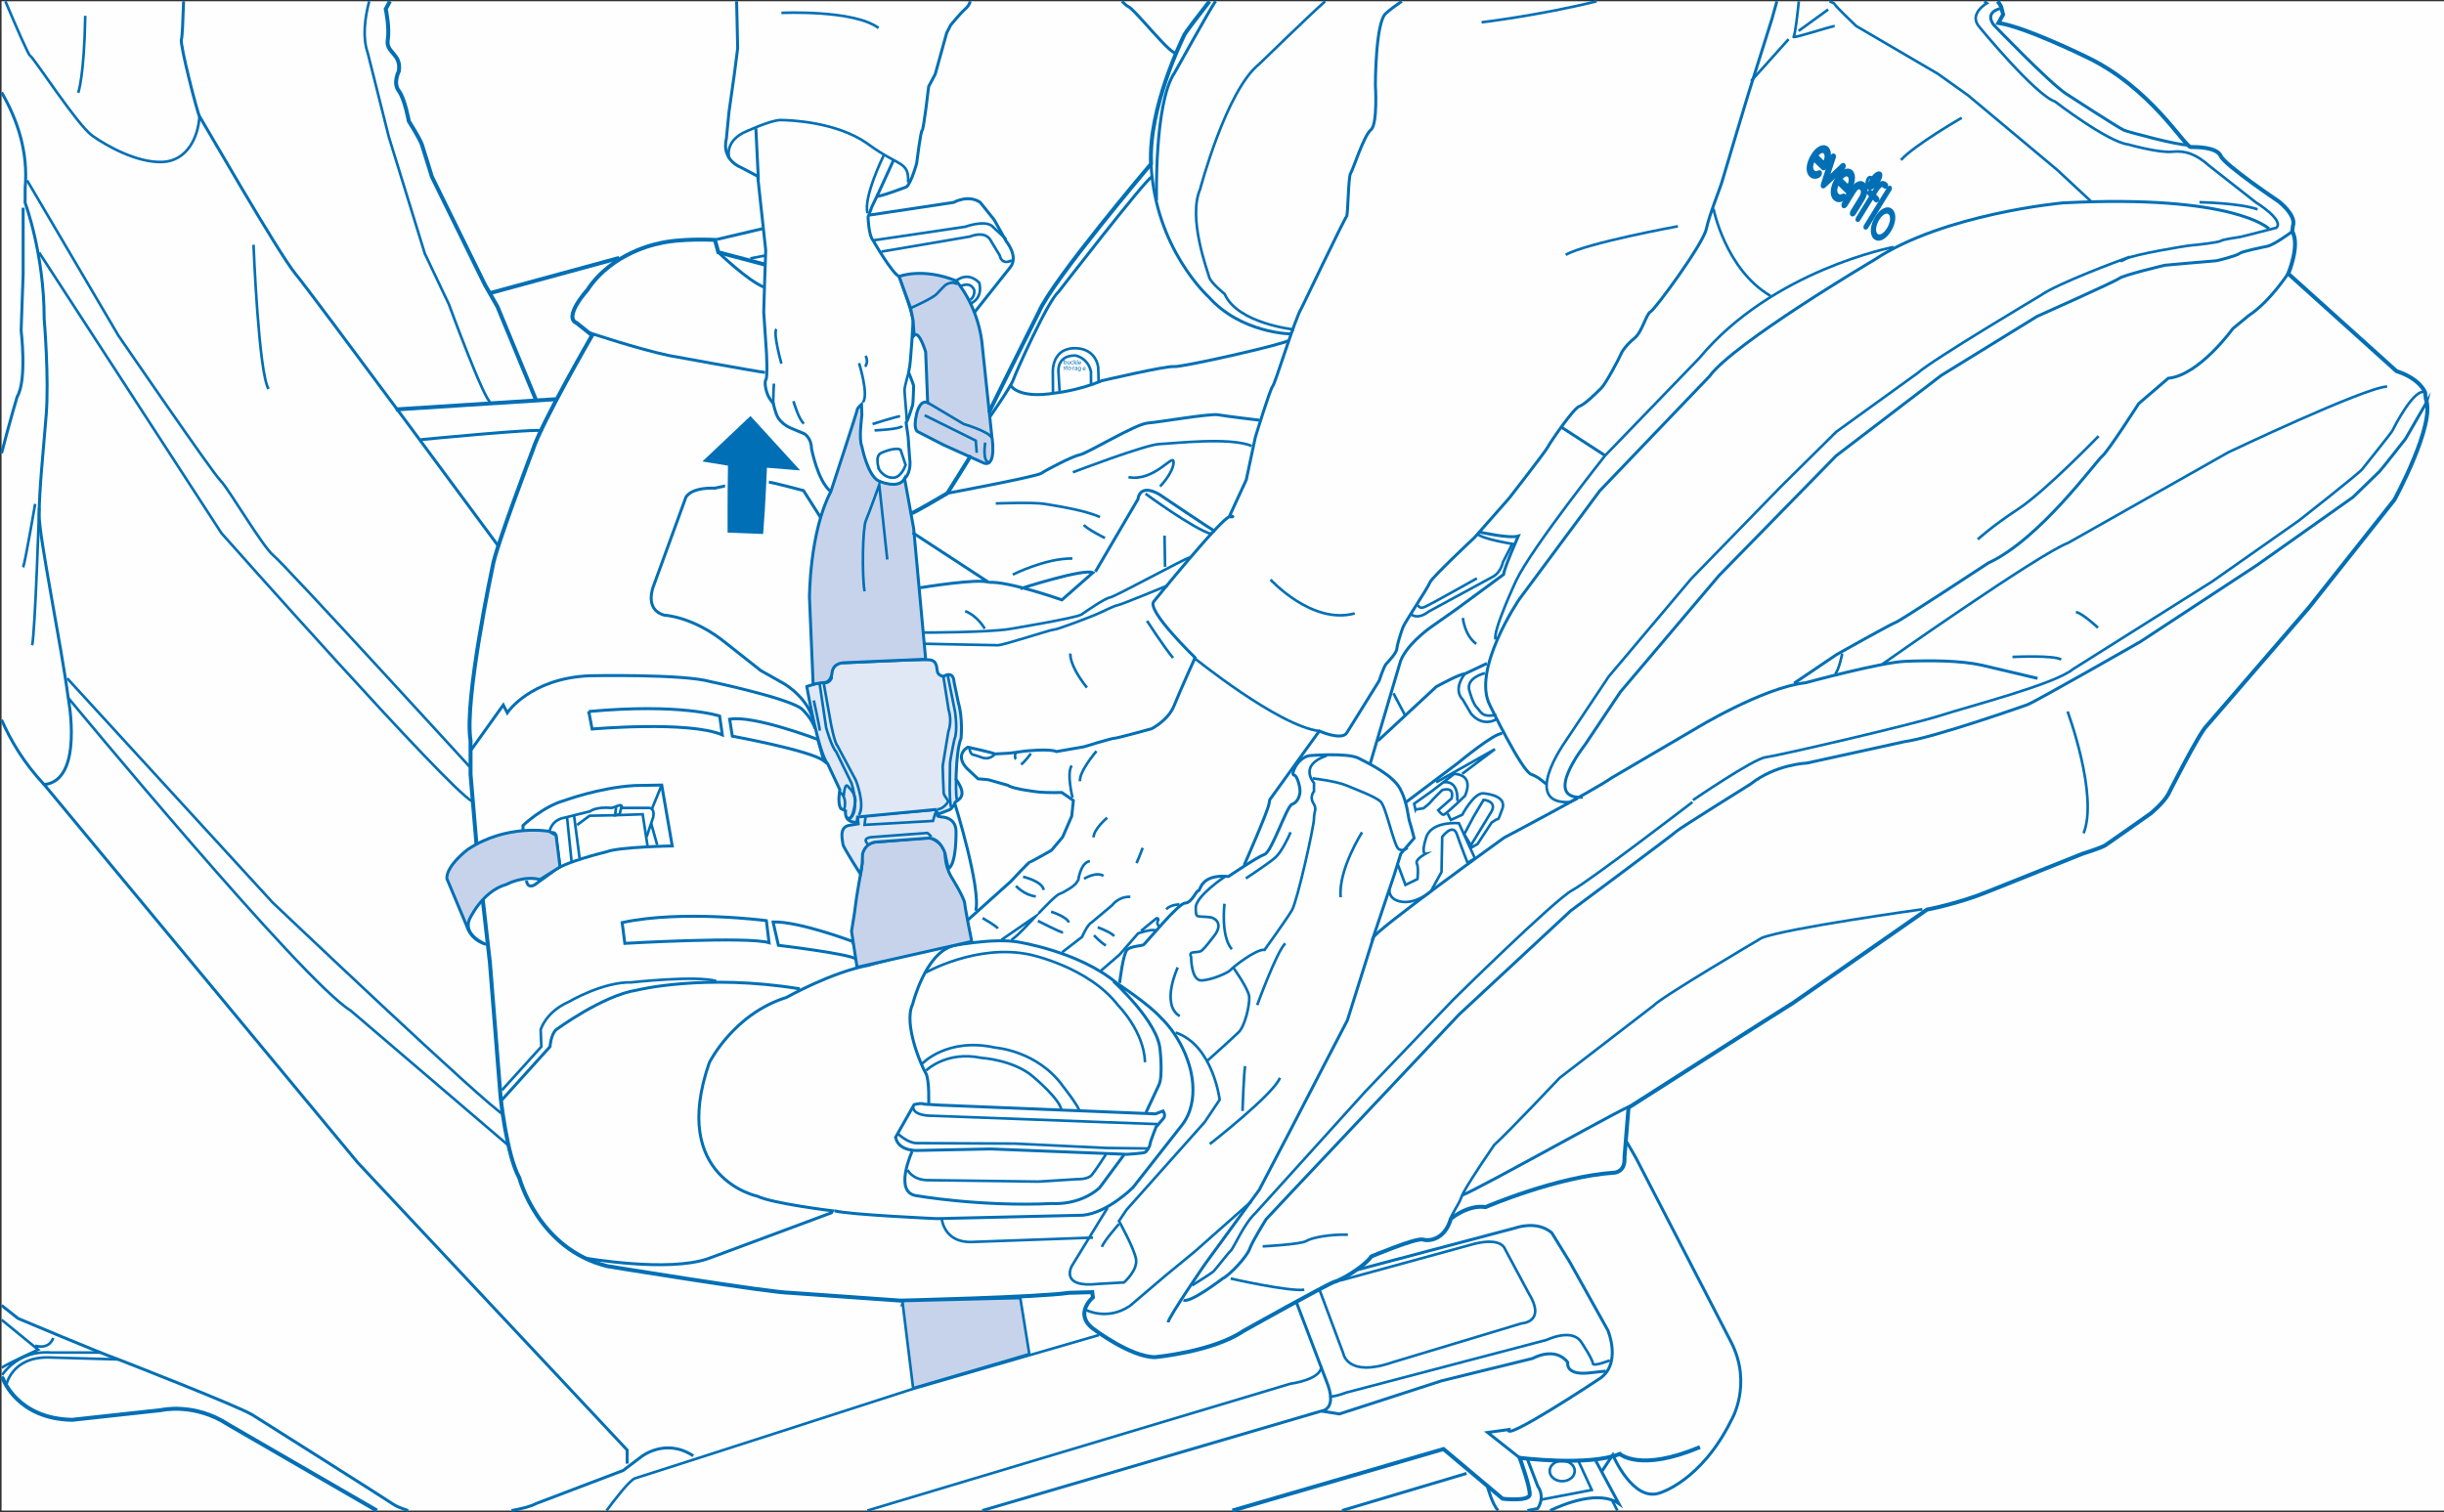 <?xml version="1.0" encoding="UTF-8"?>
<!DOCTYPE svg PUBLIC "-//W3C//DTD SVG 1.1//EN" "http://www.w3.org/Graphics/SVG/1.1/DTD/svg11.dtd">
<!-- Creator: CorelDRAW 2017 -->
<svg xmlns="http://www.w3.org/2000/svg" xml:space="preserve" width="70.911mm" height="43.893mm" version="1.1" style="shape-rendering:geometricPrecision; text-rendering:geometricPrecision; image-rendering:optimizeQuality; fill-rule:evenodd; clip-rule:evenodd"
viewBox="0 0 15137.47 9369.85"
 xmlns:xlink="http://www.w3.org/1999/xlink">
 <rect x="0" y="0" width="15137.47" height="9369.85" fill="#333333" stroke="none"/>
 <defs>
  <style type="text/css">
   <![CDATA[
    .str1 {stroke:#006FB5;stroke-width:18.38;stroke-miterlimit:10}
    .str0 {stroke:#006FB5;stroke-width:24.49;stroke-miterlimit:10}
    .str3 {stroke:#FEFEFE;stroke-width:16.27;stroke-miterlimit:4}
    .str2 {stroke:#006FB5;stroke-width:16.27;stroke-miterlimit:10}
    .fil1 {fill:none;fill-rule:nonzero}
    .fil0 {fill:#FEFEFE;fill-rule:nonzero}
    .fil3 {fill:#E0E7F5;fill-rule:nonzero}
    .fil2 {fill:#C7D3EB;fill-rule:nonzero}
    .fil5 {fill:#006FB5;fill-rule:nonzero}
    .fil4 {fill:#006FB5;fill-rule:nonzero}
   ]]>
  </style>
 </defs>
 <g id="Layer_x0020_1">
  <polygon class="fil0" points="9.69,9358.09 15137.47,9358.09 15137.47,7.9 9.69,7.9 "/>
  <path class="fil1 str0" d="M2415.07 7.9l-25.83 47.8c0,0 24.78,114.7 12.34,193.17 -12.34,78.47 86.93,84.49 68.31,193.08 0,0 -37.27,72.45 0,120.8 37.21,48.27 61.99,187.06 61.99,187.06 0,0 68.29,108.66 80.65,144.88 12.42,36.23 62.06,199.19 62.06,199.19l328.85 670.02 77.51 135.77 241.95 585.53"/>
  <path class="fil1 str1" d="M9.69 571.97c99.39,170.88 166.06,372.21 146.03,594.37l0 90.51c0,0 117.86,313.89 117.86,718.28 0,0 31.04,368.26 12.42,597.57 -18.59,229.4 -43.44,470.83 -43.44,615.71 0,144.9 136.54,802.78 179.91,1134.81 0,0 99.33,513.08 -148.9,537.18l1941.9 2341.98 1668.95 1780.73 0 84.49"/>
  <path class="fil1 str0" d="M9.69 8530.06l9.5 12.34c0,0 86.93,247.54 428.14,253.56l552.16 -60.39c0,0 204.76,-48.29 415.69,90.58l919.05 531.95"/>
  <path class="fil1 str1" d="M9.69 8087.19l102.62 80.99c0,0 514.95,217.33 620.39,253.56 0,0 744.5,289.7 831.4,344.01 86.82,54.37 831.32,525.2 874.76,555.32 15.73,10.93 50.12,24.21 89.08,37.02m640.26 0c65.83,-11.76 121.38,-26.02 151.61,-43.06l539.8 -205.21 111.69 -84.49c0,0 148.9,-120.72 322.62,-6.02"/>
  <path class="fil1 str2" d="M9.69 8176.1l226.68 185.25c0,0 -160.36,72.02 -226.68,111.79m319.76 -184.25c0,0 -18.59,72.45 -111.67,48.27m-204.76 181.13c0,0 99.24,-156.94 304,-138.88l304.02 0"/>
  <path class="fil1 str2" d="M37.85 8584.68c0,0 31.02,-181.11 266.82,-175.02l428.03 12.06"/>
  <path class="fil1 str1" d="M143.32 1287.03l0 410.44 -12.42 350.09c0,0 37.27,307.87 -24.78,410.5 0,0 -48.2,162.02 -96.42,350.2m0 1650.7c55.65,127.53 138.33,268.14 263.91,401.41"/>
  <path class="fil1 str2" d="M242.59 3146.15c0,0 -24.87,766.57 -43.46,851.13"/>
  <path class="fil1 str2" d="M217.76 3122c0,0 -62.06,362.15 -74.48,392.36"/>
  <path class="fil1 str2" d="M422.5 4323.18c0,0 1451.77,1756.48 1749.54,1937.61l974.11 832.96"/>
  <path class="fil1 str2" d="M416.29 4202.46l1271.88 1388.3c0,0 1340.1,1273.61 1433.18,1315.85m-2878.77 -5341.94l1129.15 1738.39c0,0 1402.16,1581.45 1551.03,1659.92"/>
  <path class="fil1 str2" d="M168.13 1118.03l564.59 959.72c0,0 583.18,851.13 632.81,899.39 49.61,48.29 260.56,410.44 328.85,464.81 68.25,54.29 1216.01,1309.81 1216.01,1309.81"/>
  <path class="fil1 str1" d="M1137.13 7.9c-4.03,119.1 -8.22,224.49 -13.53,234.86 -12.42,24.16 99.26,458.77 111.69,476.91 12.34,18.08 490.11,851.06 595.52,977.8 105.52,126.74 1259.45,1690.13 1259.45,1690.13"/>
  <path class="fil1 str2" d="M33.47 7.9c68.08,160.98 143.35,334.29 153.27,337.5 18.61,6.04 291.6,428.58 384.67,495.02 93.01,66.33 279.18,168.98 434.31,162.96 155.06,-6.04 223.29,-156.94 229.54,-283.7m1051.34 -711.77c-27.11,103.96 -42.52,224.49 -9.09,319.44l130.28 519.1 223.38 724.3 148.96 313.89c0,0 223.27,609.61 260.56,609.61"/>
  <path class="fil1 str2" d="M484.56 574.75c0,0 37.21,-102.57 43.46,-476.85m1042.25 1418.49c0,0 31.02,790.74 93.07,893.37"/>
  <line class="fil1 str0" x1="2451.26" y1="2536.5" x2="3440.8" y2= "2473.1" />
  <path class="fil1 str1" d="M2606.36 2723.62c0,0 744.48,-72.45 750.73,-54.31"/>
  <path class="fil1 str2" d="M3756.93 9358.09c44.08,-59.75 143.71,-190.65 177.09,-199.98 43.46,-12.06 1706.18,-549.3 1706.18,-549.3l1166.36 -337.99m-1434.41 1087.27l2619.45 -785.51c0,0 192.34,-24.1 192.34,-108.59"/>
  <path class="fil1 str1" d="M6083.56 9358.09l2100.38 -616.44c0,0 105.43,-6.08 31.02,-187.13l-186.15 -488.97"/>
  <path class="fil1 str0" d="M7633.33 9358.09l1307.46 -381.02 366.06 307.78c0,0 161.32,18.14 167.49,-24.1 6.25,-42.25 -62.06,-229.4 -62.06,-229.4 0,0 428.14,54.31 620.47,-24.16 0,0 124.09,114.7 496.34,-42.25"/>
  <path class="fil1 str1" d="M8312.08 9358.09l771.44 -230.16m130.28 84.49c0,0 28.82,107.57 65.36,145.67m181.21 0c36.23,-6.66 63.61,-12.89 63.61,-12.89 0,0 49.63,-66.35 0,-138.8l-62.06 -162.96m139.63 314.66c83.7,-40.07 301.46,-129.53 424.96,-43.01l-142.7 -265.62"/>
  <line class="fil1 str2" x1="10017.62" y1="9358.09" x2="9983.11" y2= "9290.95" />
  <path class="fil1 str1" d="M9921.05 9115.86l68.25 -102.66c0,0 124.09,295.83 291.58,235.41 0,0 254.39,-72.37 440.56,-446.64 0,0 136.45,-223.35 0,-488.89l-589.43 -1140.85 -55.8 -96.62"/>
  <path class="fil1 str2" d="M9542.61 9290.91l316.45 -60.41 -80.67 -175m-24.85 57.32c0,35.09 -34.71,63.4 -77.55,63.4 -42.78,0 -77.58,-28.31 -77.58,-63.4 0,-34.95 34.8,-63.34 77.58,-63.34 42.84,0 77.55,28.39 77.55,63.34zm-1582.05 -1125.71l148.87 398.38c0,0 24.85,150.92 304.02,54.31l800.36 -241.43c0,0 155.06,-6.02 43.38,-187.06l-148.87 -277.66c0,0 -24.78,-78.47 -223.38,-18.14l-794.11 217.33"/>
  <path class="fil1 str1" d="M8183.89 8741.61l111.69 18.08 632.81 -205.21 564.56 -138.8c0,0 136.54,-78.47 217.21,24.1 0,0 -18.68,78.47 124.03,66.43l111.69 -12.06"/>
  <path class="fil1 str2" d="M8233.53 8651.07c0,0 24.85,6.02 105.52,-24.16l1240.75 -325.95c0,0 161.32,-78.47 217.18,18.17 0,0 68.25,102.55 68.25,126.74 0,24.1 105.5,-18.14 105.5,-18.14"/>
  <path class="fil1 str1" d="M8407.25 7866.38l980.28 -259.58c0,0 130.28,-48.27 223.38,30.21l111.6 181.11 235.78 422.48c0,0 93.09,217.33 -62.06,307.85 0,0 -583.18,386.34 -552.14,307.87l-130.28 18.08 198.51 156.94"/>
  <path class="fil1 str0" d="M4738.53 1639.15l-289.55 -76.44 -20.64 -76.51c0,0 -219.21,-12.04 -355.66,24.16 0,0 -281.29,52.34 -434.31,285.73 0,0 -153.1,168.98 -66.2,205.21l95.12 76.44c0,0 -314.33,543.26 -368.11,712.24 0,0 -231.66,607.66 -248.22,720.33 0,0 -177.8,832.96 -136.45,1078.47l0 209.2 37.21 438.66 82.76 728.38 66.2 832.98c0,0 37.19,358.16 115.74,498.99 0,0 115.81,442.59 545.97,547.25 0,0 1013.34,165.01 1133.31,165.01l682.42 48.27c0,0 852.05,-20.11 1042.33,-48.27l144.75 -4.08 4.14 32.23c0,0 -119.97,100.54 0,193.08 0,0 231.64,177.14 384.67,177.14 0,0 355.66,-32.23 545.97,-161.02 0,0 531.46,-297.77 566.61,-305.82 35.16,-8.07 177.88,-88.57 227.5,-156.94 0,0 277.06,-116.66 318.48,-104.6 41.35,12.04 136.47,0 173.74,-128.79 0,0 103.4,-88.55 215.07,-72.43 0,0 438.45,-189.11 798.27,-213.28 0,0 62.06,-3.99 62.06,-80.5l0 -16.05 24.76 -305.88c0,0 976.14,-623.72 1017.48,-647.88l831.4 -579.42c0,0 194.36,-36.23 380.53,-112.73l583.18 -233.37c0,0 115.81,-36.16 140.59,-52.28 24.85,-16.12 281.27,-197.23 281.27,-197.23 0,0 74.42,-60.33 107.55,-116.64 0,0 194.36,-386.34 239.86,-426.56l632.88 -732.44 529.43 -667.97c0,0 256.42,-470.74 194.36,-623.7l-4.14 -40.3c0,0 -28.93,-84.49 -177.88,-132.76l-670 -603.59c0,0 74.39,-177.05 24.76,-261.54l4.14 -36.23c0,0 28.99,-52.34 -86.82,-148.96 0,0 -335.04,-225.32 -359.83,-281.65 -24.85,-56.33 -148.87,-56.33 -186.17,-56.33 -37.19,0 -248.14,-370.2 -649.38,-559.31 0,0 -376.37,-185.16 -541.83,-209.26l28.99 -52.34 -12.42 -48.27c0,0 -5.7,-13.9 -21.71,-33.69"/>
  <path class="fil1 str1" d="M3650.73 2061.65c0,0 301.91,100.61 492.2,140.83 0,0 570.76,104.69 595.6,104.69m-289.55 -744.5c0,0 182.03,177.05 285.41,217.33m-1815.74 2865.09l198.51 -277.66 24.78 48.33c0,0 140.68,-213.26 508.78,-229.37 0,0 579.04,-12.13 748.62,36.23 0,0 479.8,100.61 566.61,168.98 0,0 66.28,61.22 81.63,122.75m-1938.72 2299.76l297.86 -330c0,0 4.06,-72.45 37.19,-104.6 0,0 289.49,-213.28 500.44,-245.51 0,0 417.8,-104.6 1009.27,-8.05"/>
  <path class="fil1 str2" d="M3108.9 6753.71l244 -269.59 -4.14 -104.6c0,0 28.99,-108.68 173.74,-173.06 0,0 210.93,-124.71 388.81,-120.72 0,0 397.1,-44.27 525.26,-8.05"/>
  <path class="fil1 str1" d="M4788.14 5711.5l33.13 144.88c0,0 438.45,52.26 479.8,84.49 41.35,32.17 -20.71,-108.66 -20.71,-108.66 0,0 -330.9,-124.71 -492.22,-120.72zm-934.72 3.99l16.5 128.77c0,0 761.06,-44.27 893.37,-3.99l-16.5 -136.83c0,0 -521.12,-68.46 -893.37,12.06zm-206.85 -1307.8l20.71 108.68c0,0 599.74,-52.34 806.53,36.23l-16.57 -116.73c0,0 -239.86,-80.44 -810.67,-28.18zm872.73 48.29l16.57 104.6c0,0 483.94,88.55 566.61,152.95l-37.21 -132.78c0,0 -401.15,-152.95 -545.97,-124.77zm-1280.07 685.13l0 -27.17c0,0 124.03,-117.71 254.31,-153.93 0,0 220.28,-81.48 437.4,-93.52l167.55 -3.03 65.13 377.22c0,0 -331.95,6.02 -406.36,36.23 0,0 -279.24,66.41 -338.12,126.74l-108.59 78.47c0,0 -43.46,27.2 -49.63,-27.11"/>
  <path class="fil1 str2" d="M3468.74 5370.44l-24.85 -196.16c-9.26,-33.22 -43.38,-9.05 -43.38,-9.05 0,0 6.17,-84.49 96.17,-99.63l158.22 -39.24c0,0 34.11,-30.12 133.35,-21.09l27.88 -9.03c0,0 31.02,-15.14 34.18,-3.1l3.1 12.13 158.22 0c0,0 46.54,-9.03 34.11,57.32l-40.37 120.72"/>
  <path class="fil1 str2" d="M3540.08 5337.25l-27.94 -274.63m43.46 -9.05l9.71 75.01 24.4 187.51"/>
  <polyline class="fil1 str2" points="3574.22,5110.9 3651.77,5053.59 3810,5050.51 3980.56,5044.47 4011.6,5246.69 "/>
  <path class="fil1 str2" d="M3816.16 4996.23l-6.17 54.29 27.86 -6.02 12.42 -51.3m183.01 108.68l37.27 132.76m-34.11 -220.34l61.97 -150.84"/>
  <path class="fil2" d="M3400.5 5150.14c0,0 -260.56,-48.27 -502.53,111.69 0,0 -133.38,99.54 -130.28,181.02l124.11 295.83c0,0 18.59,81.48 117.84,111.67 0,0 -142.7,-54.37 -102.4,-153.93 0,0 77.55,-175.09 229.61,-217.33 0,0 105.43,-57.3 207.86,-30.12l124.03 -78.47 -24.78 -196.18 -43.44 -24.16z"/>
  <path class="fil1 str1" d="M3400.5 5150.14c0,0 -260.56,-48.27 -502.53,111.69 0,0 -133.38,99.54 -130.28,181.02l124.11 295.83c0,0 18.59,81.48 117.84,111.67 0,0 -142.7,-54.37 -102.4,-153.93 0,0 77.55,-175.09 229.61,-217.33 0,0 105.43,-57.3 207.86,-30.12l124.03 -78.47 -24.78 -196.18 -43.44 -24.16zm223.35 2643.83c0,0 514.95,90.51 763.09,3.01l763.09 -283.68 6.25 -12.13c0,0 -372.25,-45.28 -465.32,-90.53 0,0 -545.99,-111.67 -297.86,-826.94 0,0 148.96,-301.76 477.77,-404.4 0,0 279.16,-156.94 508.76,-199.19 0,0 638.98,-190.16 921.32,-144.9 0,0 381.51,57.38 617.29,256.57 0,0 195.43,126.76 272.99,214.26 0,0 114.78,102.64 170.58,280.67 0,0 83.81,226.36 -43.38,386.32l-300.93 383.33c0,0 -155.13,156.94 -310.19,171.99l-905.8 21.15c0,0 -542.9,-24.16 -632.81,-48.33m583.18 -657.89c0,0 6.17,-156.94 -18.59,-196.18 -24.87,-39.24 -139.63,-304.84 -80.67,-425.55 0,0 77.49,-316.9 251.23,-362.15m992.7 220.34c0,0 276.08,250.46 288.44,422.48 0,0 18.66,162.96 -6.19,217.33l-80.65 171.99"/>
  <path class="fil1 str2" d="M5733.26 6025.37c0,0 319.52,-181.11 645.24,-111.69 0,0 362.9,75.46 545.97,313.89 0,0 161.32,159.95 167.49,353.12m-1380.38 9.03c0,0 155.06,-165.97 452.9,-99.54 0,0 260.56,18.06 418.79,238.42 0,0 93.01,117.69 102.34,153.91"/>
  <path class="fil1 str2" d="M5736.35 6632.01c0,0 124.11,-123.73 341.23,-78.47 0,0 201.67,12.04 322.62,117.71 0,0 176.82,147.89 173.72,211.23"/>
  <path class="fil1 str1" d="M5547.13 7045.48l114.76 -202.2c0,0 43.46,-12.06 62.06,-3.01l96.17 6.02 1337.01 54.29 46.54 -18.06c0,0 18.61,27.17 3.1,45.26l-46.54 54.29c0,0 -37.21,93.61 -37.21,105.67 0,12.04 -18.68,45.26 -31.02,51.28 -12.42,6.11 -111.69,12.13 -111.69,12.13l-843.74 -33.22 -443.63 9.05c0,0 -127.21,12.04 -145.8,-81.48z"/>
  <path class="fil1 str2" d="M5655.7 6855.34c0,0 -12.42,57.3 124.11,57.3l1054.67 39.24 335.04 12.13m-1606.9 60.33c0,0 55.87,54.37 111.67,57.38l611.12 3.01 567.68 27.11 254.37 3.1"/>
  <path class="fil1 str1" d="M5649.51 7133c0,0 -117.86,256.48 27.92,274.63 0,0 397.03,69.44 840.67,48.29 0,0 164.39,15.14 291.6,-96.55l151.97 -205.21"/>
  <path class="fil1 str2" d="M5621.59 7247.68c0,0 24.85,57.32 114.76,63.42l694.87 9.03 241.95 -15.14c0,0 65.15,3.07 90,-27.11 24.78,-30.21 86.84,-126.74 86.84,-126.74"/>
  <polygon class="fil2" points="5590.55,8071.61 5655.7,8599.76 6375.42,8388.51 6319.53,8041.42 5593.65,8059.57 "/>
  <path class="fil1 str2" d="M5590.55 8071.61l65.15 528.15 719.71 -211.25 -55.89 -347.08 -725.88 18.14 -3.1 12.04zm241.97 -525.12c0,0 9.35,150.92 183.01,147.83l753.83 -27.11m89.98 -184.12l-220.26 359.14c0,0 -80.67,138.86 164.39,111.67l158.22 -9.03c0,0 86.82,-75.46 74.48,-144.88 -12.42,-69.44 -105.52,-235.41 -105.52,-235.41l46.54 -69.44 483.94 -543.2 93.07 -138.86c0,0 -40.37,-337.99 -272.99,-416.46"/>
  <path class="fil1 str2" d="M6930.65 7582.68c0,0 -96.17,108.68 -105.5,141.89"/>
  <path class="fil2" d="M5308.28 5992.17l-34.13 -223.35c0,0 21.69,-126.76 24.78,-162.96 3.16,-36.23 31.04,-190.16 31.04,-190.16 0,0 12.42,-60.33 9.33,-84.49 -3.1,-24.1 -12.42,-102.57 83.74,-114.7l335.04 -27.11c0,0 80.65,27.11 96.17,90.51 0,0 -6.25,75.46 37.21,150.92 0,0 80.65,129.75 83.74,165.97 3.07,36.23 43.44,235.41 43.44,235.41l-710.36 159.95z"/>
  <path class="fil1 str1" d="M5308.28 5992.17l-34.13 -223.35c0,0 21.69,-126.76 24.78,-162.96 3.16,-36.23 31.04,-190.16 31.04,-190.16 0,0 12.42,-60.33 9.33,-84.49 -3.1,-24.1 -12.42,-102.57 83.74,-114.7l335.04 -27.11c0,0 80.65,27.11 96.17,90.51 0,0 -6.25,75.46 37.21,150.92 0,0 80.65,129.75 83.74,165.97 3.07,36.23 43.44,235.41 43.44,235.41l-710.36 159.95z"/>
  <path class="fil3" d="M5329.99 5415.72c0,0 -109.57,-168.98 -109.57,-187.13 0,-18.08 -26.88,-100.61 35.09,-114.7l60.03 -10.01 -4.14 -42.25 18.59 -6.11 463.21 -40.22 14.54 40.22c0,0 18.61,6.11 26.9,6.11 8.28,0 86.82,3.99 86.82,90.51 0,0 4.14,201.22 -47.58,229.4 0,0 -18.61,-78.47 -18.61,-86.54 0,-8.05 -31.02,-104.6 -105.43,-102.64l-326.76 24.16c0,0 -62.06,3.99 -80.65,74.42l-2.11 56.4 -10.31 68.37z"/>
  <path class="fil1 str1" d="M5329.99 5415.72c0,0 -109.57,-168.98 -109.57,-187.13 0,-18.08 -26.88,-100.61 35.09,-114.7l60.03 -10.01 -4.14 -42.25 18.59 -6.11 463.21 -40.22 14.54 40.22c0,0 18.61,6.11 26.9,6.11 8.28,0 86.82,3.99 86.82,90.51 0,0 4.14,201.22 -47.58,229.4 0,0 -18.61,-78.47 -18.61,-86.54 0,-8.05 -31.02,-104.6 -105.43,-102.64l-326.76 24.16c0,0 -62.06,3.99 -80.65,74.42l-2.11 56.4 -10.31 68.37z"/>
  <path class="fil1 str2" d="M5361.01 5061.59l-6.17 48.29 423.91 -24.1 14.52 -50.31m-417.8 193.17c0,0 -41.33,-34.26 20.73,-42.25l347.38 -26.21c0,0 10.4,6.11 24.85,24.19"/>
  <path class="fil3" d="M4997.04 4252.75c0,0 72.37,416.52 130.28,480.93l74.48 158.89c0,0 -16.57,84.58 6.19,116.73l28.9 14.09c0,0 -12.34,74.48 70.34,70.4l4.14 -32.21 481.89 -46.24 18.61 28.16 72.37 -28.16c0,0 26.88,-22.16 28.93,-40.22 2.09,-18.17 95.19,-26.21 8.28,-146.93 0,0 2.11,-191.14 31.02,-253.5 0,0 12.42,-120.72 -16.57,-221.33l-26.88 -128.77c0,0 0,-72.45 -66.13,-34.2 0,0 -26.96,-3.99 -35.16,-24.16 -8.28,-20.11 2.03,-72.45 -49.63,-78.47 -51.75,-6.02 -533.55,18.14 -533.55,18.14 0,0 -91.05,-14.15 -74.48,94.59 0,0 -10.33,28.16 -39.32,30.12l-35.16 -2.03 -78.56 24.16z"/>
  <path class="fil1 str1" d="M4997.04 4252.75c0,0 72.37,416.52 130.28,480.93l74.48 158.89c0,0 -16.57,84.58 6.19,116.73l28.9 14.09c0,0 -12.34,74.48 70.34,70.4l4.14 -32.21 481.89 -46.24 18.61 28.16 72.37 -28.16c0,0 26.88,-22.16 28.93,-40.22 2.09,-18.17 95.19,-26.21 8.28,-146.93 0,0 2.11,-191.14 31.02,-253.5 0,0 12.42,-120.72 -16.57,-221.33l-26.88 -128.77c0,0 0,-72.45 -66.13,-34.2 0,0 -26.96,-3.99 -35.16,-24.16 -8.28,-20.11 2.03,-72.45 -49.63,-78.47 -51.75,-6.02 -533.55,18.14 -533.55,18.14 0,0 -91.05,-14.15 -74.48,94.59 0,0 -10.33,28.16 -39.32,30.12l-35.16 -2.03 -78.56 24.16z"/>
  <path class="fil1 str2" d="M5102.52 4236.68l43.44 243.46c0,0 22.76,122.68 41.35,140.83l113.72 213.28c0,0 59.94,150.92 18.61,215.31m-279.18 -710.24c0,0 35.18,158.91 37.21,187.06m124.11 382.35c0,0 47.58,22.07 26.88,108.59"/>
  <path class="fil1 str2" d="M5226.61 4930.84c0,0 4.14,-98.58 31.02,-52.34 0,0 47.6,42.25 39.32,92.56 -8.28,50.29 -20.73,112.65 -49.63,94.57"/>
  <path class="fil1 str2" d="M5842.87 4190.4l33.07 209.29c0,0 22.73,62.35 -2.05,132.76l-35.16 213.28c0,0 4.14,146.91 6.17,167.02 2.11,20.11 31.04,44.3 26.96,54.31 -4.14,10.01 -37.27,50.29 -68.31,46.24"/>
  <path class="fil1 str2" d="M5869.75 4182.35l45.49 227.35c0,0 18.68,120.74 -4.14,171.03 0,0 -26.9,128.79 -26.9,148.87 0,20.11 -2.03,146.93 -2.03,160.94 0,14.09 2.03,86.54 8.28,108.68"/>
  <path class="fil1 str2" d="M5921.45 4828.23c0,0 -2.09,106.63 6.19,128.77"/>
  <path class="fil2" d="M5036.32 4238.69l-22.73 -537.24c0,0 0,-404.4 132.39,-655.87 0,0 163.35,-496.94 163.35,-507.03 0,-10.1 26.88,-34.2 26.88,-34.2 0,0 2.03,58.3 2.03,66.35 0,8.07 -20.62,148.9 0,195.2 0,0 35.18,179.08 103.4,213.28 0,0 122.06,56.33 161.3,-14.09l55.89 307.87 74.39 810.82 -508.7 22.14c0,0 -59.94,0 -70.34,56.33 0,0 -3.01,72.75 -59.71,66.79l-58.15 9.65z"/>
  <path class="fil1 str1" d="M5036.32 4238.69l-22.73 -537.24c0,0 0,-404.4 132.39,-655.87 0,0 163.35,-496.94 163.35,-507.03 0,-10.1 26.88,-34.2 26.88,-34.2 0,0 2.03,58.3 2.03,66.35 0,8.07 -20.62,148.9 0,195.2 0,0 35.18,179.08 103.4,213.28 0,0 122.06,56.33 161.3,-14.09l55.89 307.87 74.39 810.82 -508.7 22.14c0,0 -59.94,0 -70.34,56.33 0,0 -3.01,72.75 -59.71,66.79l-58.15 9.65z"/>
  <path class="fil1 str2" d="M5255.53 5077.71c78.62,-44.3 18.61,-225.34 18.61,-225.34l-95.12 -195.2c-28.9,-30.18 -62.06,-148.87 -62.06,-148.87l-41.33 -279.69"/>
  <path class="fil1 str1" d="M5082.09 3205.17l-105.43 -165.99c0,0 -195.5,-52.17 -214.69,-52.17 -19.13,0 -193.62,1.79 -212.74,11.14l-122.68 26.13c0,0 -138.05,-9.33 -178.25,55.95l-201.3 552.01c0,0 -59.43,145.48 68.97,178.99 0,0 178.33,7.45 381.45,173.51l214.69 169.67 145.71 82.1c0,0 159.14,93.22 182.11,244.3"/>
  <path class="fil1 str2" d="M5354.79 3663.26c-16.48,-100.61 -12.42,-390.33 8.28,-438.68 20.73,-48.27 82.7,-221.24 82.7,-221.24l49.63 462.76"/>
  <path class="fil1 str1" d="M5867.66 3055.61c0,0 551.18,-102.64 582.2,-123.73 31.04,-21.18 192.34,-105.67 238.81,-114.7 46.54,-9.03 344.39,-190.16 418.79,-196.18 74.48,-6.02 387.77,-60.39 437.38,-51.28 49.72,9.03 254.39,33.19 254.39,33.19"/>
  <path class="fil1 str2" d="M6645.26 2925.82c0,0 449.8,-171.99 536.64,-175 86.9,-3.1 434.31,-45.34 570.84,12.04m-2028.8 1225.34c0,0 418.79,9.03 455.99,9.03 37.21,0 325.71,-96.53 347.47,-96.53 21.69,0 217.12,-75.46 260.56,-93.61 43.46,-18.08 111.69,-54.31 133.38,-57.32 21.69,-3.01 313.35,-123.73 313.35,-123.73m-139.63 -567.45c0,0 294.7,217.33 409.46,250.55"/>
  <path class="fil1 str1" d="M5699.12 3641.12c0,0 366.08,-60.41 424.98,-33.22l-471.51 -307.87m666.92 347.1c0,0 390.93,-126.74 449.82,-99.56l-192.34 168.98c0,0 -331.88,-117.69 -452.9,-108.66m660.73 -66.43l263.74 -449.65c0,0 6.17,-99.56 130.28,-30.21 0,0 338.12,229.4 347.38,229.4"/>
  <path class="fil1 str2" d="M6167.54 3118.99c0,0 232.64,-9.03 304.02,3.01 71.32,12.04 251.23,39.24 341.21,81.48m31.04 129.75c0,0 -114.78,-57.3 -130.28,-81.48m-440.47 307.87c0,0 204.68,-102.57 369.07,-99.56m542.9 -446.73c0,0 80.65,-81.48 83.74,-147.83 3.1,-66.41 -114.76,120.72 -279.18,90.53m223.38 362.15l3.07 193.17m-1116.73 383.31c0,0 -43.44,-78.47 -121.02,-108.68"/>
  <path class="fil1 str2" d="M5723.95 3918.78c0,0 381.58,0 524.22,-21.18 0,0 418.79,-69.36 449.8,-90.51 31.04,-21.09 142.73,-99.56 176.84,-105.58 34.11,-6.11 468.4,-244.53 493.27,-247.54"/>
  <path class="fil1 str2" d="M6629.77 4048.55c0,0 -12.42,66.41 102.34,211.23m372.25 -413.43c0,0 105.5,162.96 161.3,229.37"/>
  <path class="fil1 str1" d="M5913.17 4975.09c0,0 164.41,528.13 130.28,666.99m80.67 -3049.27c0,0 136.54,-195.13 151.97,-240.39 15.52,-45.26 214.09,-488.97 279.24,-543.26 0,0 536.64,-694.18 577.01,-712.26m862.33 971.78c0,0 -307.1,-3.03 -508.76,-229.33 0,0 -331.88,-298.82 -356.75,-823.93"/>
  <path class="fil1 str2" d="M8016.38 2041.54c0,0 -350.56,-36.23 -431.21,-220.34 0,0 -86.82,-69.36 -96.17,-105.58 -9.26,-36.23 -133.35,-365.18 -55.8,-543.28 0,0 161.32,-612.62 366.08,-775.67 0,0 316.47,-307.87 408.3,-388.77"/>
  <path class="fil1 str1" d="M7163.31 1241.78c0,0 -15.52,-603.61 111.69,-790.74 0,0 223.35,-401.39 248.14,-434.6l6.68 -8.54"/>
  <path class="fil1 str2" d="M11331.38 7.9c17.68,7.04 31.1,13.41 32.17,17.61 3.07,12.06 133.35,135.79 133.35,135.79l505.63 295.81 186.15 132.76 552.16 461.8 217.18 202.2m-667.37 -1245.96l15.88 11.59c0,0 -117.86,66.35 -46.54,147.83 0,0 344.39,419.53 468.42,461.78 0,0 325.78,250.49 452.9,265.62 0,0 192.34,54.29 272.99,45.26 80.67,-9.03 148.96,15.05 229.63,87.5l288.42 226.39c0,0 176.82,108.66 127.19,156.94 0,0 -207.83,54.29 -226.45,57.3 -18.59,3.01 -105.43,15.14 -117.86,24.19 -12.42,9.03 -139.61,24.1 -179.91,27.17 -40.35,3.01 -359.8,57.32 -409.52,84.49 -49.61,27.11 -18.59,3.01 -18.59,3.01 0,0 -403.27,147.83 -508.7,223.29 0,0 -670.08,398.38 -760,479.95l-505.69 365.16 -344.31 341 -552.16 567.45 -511.86 606.6 -276.08 413.51c0,0 -266.75,380.23 34.11,365.16l46.54 -21.15"/>
  <path class="fil1 str1" d="M12390.33 52.66c0,0 -99.26,18.06 -43.46,99.63 0,0 341.23,356.13 449.82,428.5 0,0 328.85,214.32 359.8,226.36 31.04,12.06 335.04,93.54 390.93,90.53"/>
  <path class="fil1 str2" d="M11141.4 7.9c-5.53,53.92 -22.01,207.36 -32.23,219.83 -12.42,15.07 235.8,-66.41 254.39,-66.41m-223.35 30.18l182.99 -132.84"/>
  <path class="fil1 str2" d="M11078.15 242.78l-232.64 259.6m-232.68 790.72c0,0 74.48,377.22 353.63,540.19"/>
  <path class="fil1 str1" d="M14053.05 1416.8c0,0 -214.03,-214.24 -1274.97,-159.95 0,0 -738.31,66.43 -1169.45,353.12 0,0 -868.59,513.08 -1020.64,721.29l-679.35 709.25 -499.43 673.01c0,0 -297.77,437.61 -179.91,657.96 0,0 195.43,404.42 254.39,425.57 58.96,21.09 83.74,60.33 99.26,60.33m4614.84 -3423.49c0,0 -110.62,82.53 -154.08,91.58 -43.38,9.03 -161.3,33.19 -173.66,45.26 -12.42,12.04 -136.54,45.26 -148.96,45.26 -12.34,0 -313.27,27.2 -313.27,27.2 0,0 -254.39,60.31 -282.27,81.48 -27.92,21.07 -508.76,235.41 -508.76,235.41l-592.53 365.16 -651.4 498 -725.88 742.39 -611.12 721.36 -220.19 328.96c0,0 -266.82,337.97 -12.45,322.92m4377.04 -3256.45c0,0 -117.86,184.03 -251.3,271.62l-99.26 81.48c0,0 -207.83,289.72 -400.17,307.78l-183.01 156.94c0,0 -189.24,295.81 -226.45,326.01 -37.21,30.12 -387.75,516.09 -704.2,660.9 0,0 -545.91,359.14 -573.85,368.26 -27.94,9.03 -366.06,199.19 -366.06,199.19l-263.66 178.01m1507.57 -30.18l-344.31 -81.48c-136.51,-30.14 -322.62,-30.14 -474.59,-24.1 -152.03,6.02 -617.36,132.76 -617.36,132.76 -266.75,30.21 -685.54,286.69 -685.54,286.69l-514.95 301.85c-121.02,84.49 -666.92,371.18 -666.92,371.18 0,0 -800.36,576.48 -809.69,618.72l-161.32 513.08 -117.86 226.39 -235.71 455.67 -192.34 368.26 -335.04 458.7c0,0 -226.45,329.02 -229.52,362.15"/>
  <path class="fil1 str2" d="M11410.07 4048.55c0,0 -18.61,99.63 -43.46,126.74m291.6 -60.33c0,0 967.85,-682.12 1150.92,-751.48l992.62 -561.43c0,0 843.76,-401.39 983.37,-407.41m-8062.28 5719.23c0,0 133.38,72.45 276.08,-24.16l223.38 -190.16 179.89 -147.83 347.4 -307.87m-127.19 476.85c0,0 356.73,81.48 456.06,69.44"/>
  <path class="fil1 str2" d="M7820.95 7721.52c0,0 235.8,-12.06 269.91,-33.22 34.11,-21.09 142.7,-42.25 257.47,-39.24"/>
  <path class="fil1 str2" d="M7383.57 7962.95c0,0 117.86,-72.43 133.35,-87.5 15.52,-15.14 83.74,-105.65 105.52,-126.74 21.69,-21.18 80.65,-166.06 155.04,-235.41l679.37 -751.5 542.88 -567.45c0,0 626.64,-618.64 738.33,-679.05 111.67,-60.31 744.48,-546.27 744.48,-546.27m3.1 -12.04c0,0 375.32,-256.59 449.8,-265.62 74.48,-9.03 908.89,-202.2 1085.71,-259.52 176.82,-57.38 707.29,-193.15 818.98,-286.75l862.33 -543.2 536.73 -377.29c0,0 369.09,-289.72 390.84,-316.9 21.69,-27.2 186.08,-232.41 189.24,-241.43 3.1,-9.05 136.47,-272.69 201.6,-234.43"/>
  <path class="fil1 str1" d="M15027.09 2503.3l3.1 -12.04 -130.3 226.3c0,0 -148.87,190.14 -161.3,202.26 -12.42,12.06 -164.39,159.95 -164.39,159.95l-592.53 419.47 -725.88 476.85c0,0 -638.98,365.16 -697.94,389.35 0,0 -580.11,205.21 -763.09,229.37l-604.95 132.78c0,0 -189.18,6.02 -347.4,129.81 0,0 -449.8,280.69 -459.15,292.73 -9.24,12.04 -654.48,491.9 -654.48,491.9l-691.79 642.91 -1032.98 1095.51 -161.32 172.08c0,0 -83.74,132.76 -102.34,184.03 -18.68,51.36 -124.11,163.05 -167.55,184.14 0,0 -204.7,156.94 -241.97,132.76"/>
  <path class="fil1 str2" d="M11906.39 5633.03c0,0 -846.84,117.71 -995.8,178.1 0,0 -620.37,365.16 -670,419.47l-580.11 446.64c0,0 -313.35,332.03 -406.36,416.52 0,0 -136.3,197.84 -185.63,286.93 -7.81,14.15 -13.47,25.53 -16.03,32.98 -18.59,54.31 -67.18,113.63 -66.2,136.83"/>
  <path class="fil1 str1" d="M10097.89 6855.34c65.13,-54.31 -946.16,516.09 -1042.33,549.28"/>
  <path class="fil1 str2" d="M12805.99 4407.69c0,0 192.34,519.1 99.26,754.51"/>
  <path class="fil1 str2" d="M12150.43 729.71c0,0 -293.63,168.98 -376.39,261.54m1848.8 261.63c0,0 248.2,3.97 359.89,44.19"/>
  <path class="fil1 str2" d="M11728.52 1530.5c0,0 -748.62,140.83 -1203.63,688.1l-583.18 603.65c0,0 -450.81,567.38 -550.13,772.59 0,0 -148.81,317.88 -128.17,366.21"/>
  <path class="fil1 str2" d="M12998.33 2701.51c0,0 -330.9,342.04 -496.36,450.72 -165.44,108.59 -252.28,189.09 -252.28,189.09m215.07 728.38c12.42,0 252.28,-12.06 301.91,16.12m227.52 -197.25c0,0 -99.26,-92.54 -136.47,-96.53"/>
  <path class="fil1 str1" d="M9668.75 2645.15l272.99 177.05m-773.49 474.82c0,0 177.88,40.28 235.8,24.16 0,0 -90.98,205.29 -90.98,237.44l-289.55 213.28 -165.46 116.64c0,0 -165.44,116.73 -190.22,229.4l-182 615.71"/>
  <path class="fil1 str2" d="M8733.99 3800.07c0,0 37.21,48.29 115.83,-12.04l215.07 -116.73 177.8 -96.62c0,0 49.72,-20.11 66.2,-92.48l57.91 -112.73c0,0 -177.8,-28.18 -215.07,-60.33"/>
  <path class="fil1 str2" d="M8783.62 3747.75c0,0 4.14,28.18 41.35,12.06 37.27,-16.12 322.62,-177.05 322.62,-177.05"/>
  <path class="fil1 str1" d="M8535.46 4588.78l359.83 -334c0,0 144.8,-80.5 177.86,-80.5l136.54 -64.38m-508.78 865.22l330.9 -249.5c0,0 227.43,-189.09 273.01,-181.11"/>
  <path class="fil1 str2" d="M9073.17 4174.33c0,0 -78.62,92.54 -12.45,160.94l49.63 84.49c0,0 66.2,92.54 165.46,32.23"/>
  <path class="fil1 str2" d="M9197.24 4170.29c0,0 -124.03,28.16 -95.12,112.67 0,0 20.64,76.42 45.49,100.61 24.78,24.16 28.93,64.38 119.97,44.27m-206.79 -599.6c0,0 8.2,104.6 82.68,160.94m-512.84 305.82l74.39 140.89"/>
  <path class="fil1 str1" d="M6934.79 6089.75c0,0 20.71,-189.11 49.63,-209.2 28.93,-20.19 86.84,-20.19 99.26,-28.24 12.42,-7.98 215.07,-257.55 256.42,-257.55 41.41,0 70.34,-80.44 82.76,-76.44 12.34,4.06 8.2,-104.6 186.08,-88.48 0,0 177.88,-120.8 223.35,-136.83 45.49,-16.12 136.47,-297.77 169.6,-309.89 33.07,-12.04 45.49,-44.21 49.63,-72.37 4.14,-28.24 -16.57,-108.68 -37.21,-108.68 -20.71,0 16.57,-104.6 95.12,-120.72 0,0 235.78,-20.11 306.03,16.12 70.34,36.23 210.95,104.6 256.44,189.09 45.55,84.51 49.7,177.05 57.89,201.24 8.28,24.08 29.01,104.6 29.01,104.6l-82.76 96.62 -41.35 132.76 -136.47 406.45"/>
  <path class="fil1 str2" d="M7588.31 5429.81c0,0 -182.03,120.72 -182.03,193.15 0,72.45 4.23,48.29 95.19,60.33 0,0 78.56,20.19 28.93,100.61 0,0 -62.06,84.58 -86.84,104.69 -24.85,20.11 -86.9,-4.08 -66.2,40.22 0,0 0,144.88 62.06,144.88 62.06,0 169.6,-48.27 181.94,-64.38 12.42,-16.12 161.32,-132.84 210.95,-124.79 0,0 136.45,-189.09 169.58,-245.43 33.13,-56.4 136.54,-519.1 136.54,-567.43 0,-48.29 20.64,-56.33 -4.14,-96.55 -24.85,-40.28 4.14,-72.45 4.14,-72.45l0 -52.34c0,0 -99.33,-108.59 78.54,-168.98"/>
  <path class="fil1 str2" d="M7584.15 5598.81c0,0 -24.85,201.22 45.49,281.74m86.84 -438.68c0,0 153.02,-100.61 186.15,-132.76 33.13,-32.23 70.34,-104.69 90.98,-152.95m-698.94 837.04c0,0 -107.52,229.4 12.36,301.76m186.17 792.76c0,0 397.01,-309.81 434.22,-410.44m-231.57 205.23c0,0 8.28,-249.5 16.57,-277.66m74.39 -378.27c0,0 119.97,-330 173.74,-382.26"/>
  <path class="fil1 str2" d="M7637.92 5993.18c0,0 95.12,132.78 99.26,181.13 4.14,48.27 -24.78,181.02 -66.2,221.24 -41.35,40.3 -194.36,177.14 -194.36,177.14m653.52 -1750.54c0,0 144.73,16.12 210.93,44.3 66.2,28.16 177.88,68.46 210.95,100.61 33.05,32.15 82.68,277.66 111.67,293.78 28.93,16.03 53.77,-8.07 53.77,-8.07m-111.69 253.5c0,0 -12.42,68.46 78.56,80.5 91.05,12.04 177.86,-64.38 177.86,-64.38l66.2 -120.72 4.14 -217.27c0,0 66.2,-88.57 90.98,-16.12 24.85,72.45 66.2,177.05 66.2,177.05l45.49 -28.16 -99.26 -217.36c0,0 -152.72,-14.45 -196.63,73.43 -2.33,4.74 -4.38,9.8 -6.11,15.14 -33.05,104.6 -4.06,100.61 -4.06,100.61 0,0 -66.2,36.23 -53.77,60.33 12.36,24.16 4.14,96.62 4.14,96.62l-74.48 36.23 -49.63 -132.84m111.69 -334l49.63 -8.05c0,0 37.19,-28.18 45.47,-40.22 8.3,-12.06 70.34,-72.45 70.34,-72.45 0,0 78.62,-28.16 57.91,52.34l-82.76 72.37c0,0 20.71,28.24 33.13,28.24 6.87,0 46.17,-35.31 80.29,-67.09 27.79,-25.98 52.04,-49.63 52.04,-49.63 0,0 66.2,-128.77 -66.2,-136.83l-68.16 52.71 -5.19 4.08 -67.24 51.89 -107.55 76.42 8.28 36.23z"/>
  <path class="fil1 str2" d="M9027.66 4946.92c-8.28,48.27 25.02,-115.89 -88.85,-100.25"/>
  <path class="fil1 str2" d="M8895.28 4846.33l363.97 -205.21 -202.65 152.87m-90.98 245.51l20.64 40.2 70.34 -32.15c0,0 70.34,-132.84 128.25,-132.84 0,0 133.35,7 124.18,80.05 -0.68,5.21 -2.03,10.69 -4.29,16.57 -33.07,88.48 -16.5,52.26 -41.35,68.37l-24.78 16.12 -86.9 132.78 -41.33 24.16m16.57 -193.15l62.06 -104.62c0,0 95.1,8.07 41.33,84.51l-119.95 197.14 -41.35 -68.37 57.91 -108.66z"/>
  <path class="fil1 str2" d="M8436.19 5156.18c0,0 -148.9,233.37 -132.33,402.43"/>
  <path class="fil1 str1" d="M4562.44 7.9l2.37 102.1 4.14 189.09 -20.73 161 -33.05 233.39 -16.57 168.98c0,0 -37.21,120.72 95.19,177.12l99.24 52.28 49.63 458.77c0,0 -12.42,354.1 -12.42,382.26l16.57 244.44c0,0 9.26,156.94 -3.07,175.09 -12.45,18.08 3.07,78.47 15.5,102.57 12.36,24.16 30.95,45.34 30.95,45.34 0,0 12.42,63.34 31.04,90.51 18.68,27.2 46.54,48.27 74.48,60.33 27.92,12.13 86.82,36.23 86.82,36.23 0,0 43.46,27.17 43.46,90.6 0,0 38.25,203.18 119.95,267.56m457.06 -80.5c46.54,-45.26 31.02,-126.76 31.02,-126.76l-9.33 -132.76 -12.45 -87.5c12.45,-15.14 37.29,-99.65 40.37,-108.68 3.1,-9.03 6.19,-108.66 6.19,-117.71 0,-9.03 -31.04,-84.49 -31.04,-84.49l3.16 -18.14c9.26,-24.1 24.78,-301.76 24.78,-301.76 0,-42.25 -86.84,-274.65 -86.84,-274.65 -43.44,-18.14 -161.3,-223.35 -161.3,-223.35 -27.94,-30.21 -31.04,-144.9 -31.04,-144.9l24.78 -66.35 31.04 -63.4c9.33,9.03 183.07,-57.32 183.07,-57.32 30.95,-30.18 61.97,-144.88 61.97,-144.88 0,0 24.85,-202.2 34.2,-205.21 9.24,-3.01 40.28,-271.64 40.28,-271.64l40.37 -75.46 71.32 -256.57 24.76 -48.27c0,0 58.98,-72.45 90,-99.56 16.71,-14.64 27.17,-31.06 30.78,-47.8m939.63 0c17.42,17.18 30.7,28.58 37.57,31.38 43.31,17.55 270.51,312.22 299.35,287.67"/>
  <path class="fil1 str2" d="M4793.32 2376.54c0,0 -6.17,111.69 -3.1,123.73m124.05 -15.05c0,0 34.18,117.71 65.22,138.78m341.21 -374.19c0,0 60.99,194.15 24.78,241.43"/>
  <path class="fil1 str2" d="M5627.78 2307.14c0,0 -21.69,78.47 -24.85,99.63 -3.1,21.09 15.52,181.04 12.42,196.09"/>
  <path class="fil1 str2" d="M5444.77 2907.72c0,0 -31.04,-84.49 15.5,-102.64 0,0 86.84,-39.24 117.86,-18.08l31.04 93.52c0,0 -27.94,87.59 -86.84,78.47 0,0 -46.54,0 -77.55,-51.28zm-40.3 -280.67c0,0 151.97,-48.27 170.58,-48.27m-158.22 87.5c0,0 158.22,-6.02 170.65,-27.2m-229.54 -368.17c0,0 24.78,-27.17 3.1,-66.41m111.67 -1240.39c0,0 -127.19,259.49 -99.24,356.11"/>
  <path class="fil1 str1" d="M4681.66 795.09l15.5 316.9m735.23 102.64l102.34 -223.35"/>
  <path class="fil1 str2" d="M4839.86 2252.82c0,0 -52.73,-187.15 -31.04,-214.26"/>
  <path class="fil1 str2" d="M4517.24 982.22c0,0 -34.11,-96.55 86.82,-159.95 0,0 167.57,-78.47 229.61,-78.47 60.77,0 344.78,11.59 534.17,142.49 3.99,2.78 7.9,5.57 11.74,8.43 189.26,138.78 251.32,102.57 245.13,235.41"/>
  <path class="fil1 str2" d="M4839.86 79.82c0,0 446.73,-21.15 601.77,93.54"/>
  <line class="fil1 str0" x1="3037.55" y1="1815.18" x2="3834.76" y2= "1597.93" />
  <path class="fil1 str1" d="M4439.69 1483.21l282.34 -66.43m663.83 -84.49l521.12 -78.47c0,0 89.91,-51.28 164.39,0l86.84 108.68 74.48 132.76c0,0 77.55,93.61 24.85,159.95l-220.28 277.66"/>
  <path class="fil1 str2" d="M4647.52 1600.9l93.09 -18.06m666.92 -93.61l570.76 -84.49c0,0 114.83,-42.25 164.46,-6.04l89.91 84.51"/>
  <path class="fil1 str2" d="M5460.27 1558.65l549.07 -93.52c0,0 80.65,-36.23 121.02,15.05l61.99 102.64c0,0 9.33,63.34 74.48,30.14"/>
  <path class="fil2" d="M5568.84 1712.57c0,0 142.73,-57.3 353.66,27.2 0,0 127.19,141.81 158.22,371.18l62.06 588.54c0,0 34.11,199.19 -49.72,168.98l-248.14 -111.67 -158.22 -81.48c0,0 -34.11,-6.04 -9.26,-111.62 0,0 18.61,-90.58 68.25,-69.42l-12.42 -313.89c0,0 -40.3,-135.85 -71.32,-102.64l-6.25 -90.53 -15.52 -78.47 -71.32 -196.18z"/>
  <path class="fil1 str1" d="M5568.84 1712.57c0,0 142.73,-57.3 353.66,27.2 0,0 127.19,141.81 158.22,371.18l62.06 588.54c0,0 34.11,199.19 -49.72,168.98l-248.14 -111.67 -158.22 -81.48c0,0 -34.11,-6.04 -9.26,-111.62 0,0 18.61,-90.58 68.25,-69.42l-12.42 -313.89c0,0 -40.3,-135.85 -71.32,-102.64l-6.25 -90.53 -15.52 -78.47 -71.32 -196.18z"/>
  <path class="fil1 str2" d="M5640.2 1908.74c0,0 136.45,-60.39 161.3,-87.5 24.85,-27.17 52.73,-54.37 52.73,-54.37 0,0 40.35,-30.12 74.46,-6.02"/>
  <path class="fil2" d="M5745.66 2494.25l223.38 132.78c0,0 164.39,48.33 173.72,87.57l-397.1 -220.34z"/>
  <path class="fil1 str2" d="M5745.66 2494.25l223.38 132.78c0,0 164.39,48.33 173.72,87.57"/>
  <path class="fil1 str2" d="M5727.07 2572.72l316.43 156.94 6.19 75.46m52.71 -63.42c0,0 -21.69,123.75 27.94,123.75"/>
  <path class="fil1 str2" d="M5922.48 1739.74c0,0 68.25,-63.4 142.73,12.04 0,0 27.92,87.59 -49.63,126.82"/>
  <path class="fil1 str2" d="M5950.4 1772.93c0,0 58.96,-33.22 83.74,24.16 0,0 6.25,39.24 -24.78,60.33"/>
  <path class="fil1 str1" d="M5996.53 5697.67l265.77 -238.72c0,0 109.87,-119.29 117.56,-119.29 7.68,0 132.91,-72.07 132.91,-72.07l68.99 -82.1 56.25 -129.3 10.16 -96.92 -71.53 -49.72c0,0 -84.34,2.41 -140.53,-2.54 0,0 -161,-17.4 -194.22,-42.27l-122.68 -34.77 -61.37 -4.97 -66.43 -62.21c0,0 -84.34,-77.04 2.56,-134.21 0,0 158.46,34.8 168.71,42.25 0,0 81.7,-4.95 89.38,-4.95 7.68,0 92.03,-12.45 92.03,-12.45 0,0 155.9,-17.46 199.34,2.5l171.18 -29.82c0,0 168.68,-52.26 186.62,-52.26 17.85,0 232.53,-59.64 232.53,-59.64 0,0 102.19,-52.28 137.97,-141.74 35.78,-89.53 130.37,-298.37 130.37,-298.37 0,0 -304.09,-293.39 -255.61,-348.06 0,0 426.86,-527.16 470.23,-524.6 43.44,2.5 0,-7.51 0,-7.51l102.27 -221.26 56.16 -263.57c0,0 92.03,-300.78 107.4,-315.77 15.28,-14.92 140.53,-427.6 178.85,-484.83 0,0 268.25,-559.38 278.49,-566.85 10.25,-7.45 10.25,-246.09 25.62,-268.55 15.28,-22.29 81.7,-233.66 125.16,-268.46 43.44,-34.8 28.16,-278.49 28.16,-278.49 0,0 0,-385.36 63.87,-442.5 27.6,-24.74 64.79,-52.28 99.33,-75.74"/>
  <path class="fil1 str2" d="M6203.53 5821.87l209.59 -144.22c0,0 -130.37,144.22 -150.77,144.22m557.05 191.42l115 -99.39 115 -131.8c0,0 86.9,-29.82 107.4,-17.4"/>
  <path class="fil1 str1" d="M7706.15 5359.41c0,0 145.65,-330.69 153.34,-377.91l5.12 -27.32 306.65 -425.19c0,0 140.53,62.12 171.25,9.93l199.25 -320.72c0,0 28.18,-86.99 43.46,-104.39 15.37,-17.4 63.93,-67.18 66.5,-94.5 2.48,-27.35 25.53,-101.97 38.34,-134.27 12.72,-32.32 155.81,-246.11 166.04,-275.93 10.25,-29.91 276.02,-278.49 276.02,-278.49l214.69 -243.7c0,0 224.95,-288.33 240.24,-318.24 15.28,-29.82 158.37,-238.66 194.22,-251.08 35.78,-12.42 104.75,-82.08 135.4,-111.9 30.72,-29.82 115.08,-191.44 122.68,-211.31 7.68,-19.87 35.78,-59.64 84.34,-99.41 48.56,-39.83 71.53,-149.26 99.71,-164.16 28.09,-14.92 324.5,-417.65 344.97,-512.16 20.43,-94.52 84.28,-246.2 99.65,-300.86 15.35,-54.67 161,-537.03 161,-537.03l145.65 -462.46 30.89 -110.39"/>
  <path class="fil1 str2" d="M6004.19 4635.91c0,0 5.12,37.27 22.97,39.77 17.93,2.48 51.15,17.46 63.96,19.87 12.72,2.48 43.44,7.75 71.53,-24.7m222.31 -2.65c0,0 -40.9,57.23 -61.31,67.18m-33.19 -69.66c0,0 -10.25,24.85 2.54,37.27m498.32 -49.7c0,0 -107.4,124.26 -102.27,186.47m-45.94 101.95c0,0 -38.4,-151.73 -5.12,-198.95m219.75 323.22c0,0 -84.34,69.66 -84.34,121.85m304.09 64.68c0,0 -28.09,74.57 -38.32,94.44m-953.17 340.61c0,0 86.9,49.78 94.5,64.7m112.5 -263.59c0,0 51.06,57.17 122.62,64.7m-79.15 -121.85c0,0 120.03,27.32 127.72,82.02m-35.78 191.42c0,0 140.53,72.15 155.9,72.15m-74.1 -129.3c0,0 99.63,32.3 109.87,67.09"/>
  <path class="fil1 str2" d="M6433.52 5657.77c0,0 104.75,-111.9 127.72,-119.37 23.05,-7.45 56.27,-29.82 69.06,-37.27 12.81,-7.45 33.22,-27.32 33.22,-27.32l15.28 -22.37c0,0 12.81,-106.95 71.62,-116.87"/>
  <path class="fil1 str2" d="M6714.62 5443.94c0,0 76.68,-47.22 120.12,-17.4"/>
  <path class="fil1 str2" d="M6579.17 5898.93l122.68 -94.5c0,0 33.22,-77.04 58.81,-89.47l127.72 -106.95c0,0 38.34,-54.67 112.43,-52.19"/>
  <path class="fil1 str2" d="M6775.95 5794.5c0,0 48.59,52.19 74.1,62.14m-51.13 -111.84c0,0 81.78,29.82 102.27,54.67m166.12 -32.3l81.78 -67.18c0,0 22.97,-24.78 25.53,-2.48 0,0 -15.35,19.94 2.56,39.83m127.72 -134.27c0,0 -53.62,0 -81.7,29.82"/>
  <path class="fil1 str2" d="M7394.4 4073.97c0,0 521.34,422.69 776.86,455.01"/>
  <path class="fil1 str2" d="M9176.55 138.16c0,0 356.2,-42.2 712.29,-130.26m503.73 1393.85c0,0 -570.78,104.6 -694.87,177.05m-1828.1 2011.98c0,0 256.42,281.74 521.12,209.29"/>
  <path class="fil1 str0" d="M5644.32 3180.37c12.42,0 223.35,-124.79 223.35,-124.79 0,0 128.62,-203.69 134.96,-215.97 6.32,-12.36 3.16,-9.26 3.16,-9.26m1485.6 -2822.44c-79.97,103 -150.2,194.94 -155.36,206.7 -12.45,28.16 -223.38,450.72 -206.81,800.81 0,0 -608.03,716.26 -694.87,917.47 0,0 -301.89,602.78 -304,613.09l-2.11 10.25"/>
  <path class="fil4" d="M11304.1 1040.13c-3.69,6.19 -9.05,10.33 -14,5.51l-55.14 -53.54c-14.9,26.64 -18.14,54.37 -2.92,69.27 9.63,9.35 19.58,8.22 32.68,2.48 3.39,-1.49 6.92,-2.18 9.12,0 3.91,3.78 3.84,12.59 -1.67,21.39 -2.33,3.84 -5.34,6.4 -8.37,7.92 -17.23,9.71 -36.2,8.2 -49.61,-4.67 -27.49,-26.58 -18.23,-79.52 10.46,-126.05 29.97,-48.74 69.89,-68.25 93.76,-45.19 23.27,22.67 14.99,75.31 -14.3,122.89zm-2.95 -94.95c-12.72,-12.36 -32.6,-2.5 -48.5,19.04l45.43 43.91c12.19,-23.65 15.65,-50.68 3.07,-62.95z"/>
  <path class="fil1 str2" d="M11304.1 1040.13c-3.69,6.19 -9.05,10.33 -14,5.51l-55.14 -53.54c-14.9,26.64 -18.14,54.37 -2.92,69.27 9.63,9.35 19.58,8.22 32.68,2.48 3.39,-1.49 6.92,-2.18 9.12,0 3.91,3.78 3.84,12.59 -1.67,21.39 -2.33,3.84 -5.34,6.4 -8.37,7.92 -17.23,9.71 -36.2,8.2 -49.61,-4.67 -27.49,-26.58 -18.23,-79.52 10.46,-126.05 29.97,-48.74 69.89,-68.25 93.76,-45.19 23.27,22.67 14.99,75.31 -14.3,122.89zm-2.95 -94.95c-12.72,-12.36 -32.6,-2.5 -48.5,19.04l45.43 43.91c12.19,-23.65 15.65,-50.68 3.07,-62.95z"/>
  <path class="fil4" d="M11319.28 1106.01l88.63 -84.04c4.97,-4.65 9.2,-6.47 13.34,-2.56 4.35,4.23 3.84,13.88 -2.11,23.59 -1.37,2.18 -2.71,3.84 -4.89,5.93l-113.87 106.03c-4.67,4.29 -9.35,5.74 -12.74,2.5 -3.31,-3.16 -3.37,-9.26 -1.34,-16.12l53.09 -165.08c0.98,-3.16 2.03,-5.04 3.31,-7.45 6.02,-9.71 13.19,-12.81 17.63,-8.37 3.99,3.99 3.84,9.56 1.43,16.71l-42.48 128.85z"/>
  <path class="fil1 str2" d="M11319.28 1106.01l88.63 -84.04c4.97,-4.65 9.2,-6.47 13.34,-2.56 4.35,4.23 3.84,13.88 -2.11,23.59 -1.37,2.18 -2.71,3.84 -4.89,5.93l-113.87 106.03c-4.67,4.29 -9.35,5.74 -12.66,2.5 -3.39,-3.16 -3.46,-9.26 -1.43,-16.12l53.09 -165.08c0.98,-3.16 2.03,-5.04 3.31,-7.45 6.02,-9.71 13.19,-12.81 17.63,-8.37 3.99,3.99 3.84,9.56 1.43,16.71l-42.48 128.85z"/>
  <path class="fil4" d="M11453.4 1184.97c-3.69,5.93 -8.97,10.31 -14.02,5.42l-55.12 -53.47c-14.9,26.51 -18.23,54.37 -2.78,69.21 9.63,9.33 19.28,8.28 32.45,2.56 3.46,-1.58 7.09,-2.2 9.26,0 3.91,3.76 3.76,12.57 -1.73,21.45 -2.26,3.69 -5.27,6.25 -8.43,7.92 -17.1,9.63 -36.31,8.2 -49.48,-4.67 -27.56,-26.66 -18.44,-79.52 10.25,-126.22 30.12,-48.71 70.19,-68.23 93.97,-45.02 23.29,22.44 14.84,75.14 -14.37,122.83zm-2.86 -94.97c-12.74,-12.27 -32.68,-2.56 -48.5,18.98l45.32 44.06c12.27,-23.65 15.75,-50.91 3.18,-63.04z"/>
  <path class="fil1 str2" d="M11453.4 1184.97c-3.69,5.93 -8.97,10.31 -14.02,5.42l-55.12 -53.47c-14.9,26.51 -18.23,54.37 -2.78,69.21 9.63,9.33 19.28,8.28 32.45,2.56 3.46,-1.58 7.09,-2.2 9.26,0 3.91,3.76 3.76,12.57 -1.73,21.45 -2.26,3.69 -5.27,6.25 -8.37,7.92 -17.16,9.63 -36.38,8.2 -49.55,-4.67 -27.56,-26.66 -18.44,-79.52 10.25,-126.22 30.12,-48.71 70.19,-68.23 93.97,-45.02 23.29,22.44 14.84,75.14 -14.37,122.83zm-2.86 -94.97c-12.74,-12.27 -32.68,-2.56 -48.5,18.98l45.32 44.06c12.27,-23.65 15.75,-50.91 3.18,-63.04z"/>
  <path class="fil4" d="M11558.88 1182.43c1.43,-17.93 -3.16,-32.92 -13.77,-43.38 -10.69,-10.31 -23.42,-11.98 -36.82,-5.72 -13.41,6.25 -27.26,20.32 -40,41.05l-49.99 81.1c-5.72,9.33 -6.7,20.64 -2.11,25.15 4.59,4.38 12.96,0.3 18.68,-8.97l51.89 -84.19c13.02,-21.01 27.32,-29.2 39.53,-17.85 11.89,12.06 9.03,31.49 -3.63,52.64l-51.81 84.28c-5.79,9.26 -6.85,20.47 -2.09,24.91 4.65,4.46 12.87,0.47 18.66,-8.94l49.93 -81.12c12.81,-20.77 20.19,-41.11 21.54,-58.96z"/>
  <path class="fil1 str2" d="M11558.88 1182.43c1.43,-17.93 -3.16,-32.92 -13.77,-43.38 -10.69,-10.31 -23.42,-11.98 -36.82,-5.72 -13.41,6.25 -27.26,20.32 -40,41.05l-49.99 81.1c-5.72,9.33 -6.7,20.64 -2.11,25.15 4.59,4.38 12.96,0.3 18.68,-8.97l51.89 -84.19c13.02,-21.01 27.32,-29.2 39.53,-17.85 11.89,12.06 9.03,31.49 -3.63,52.64l-51.81 84.28c-5.79,9.26 -6.85,20.47 -2.09,24.91 4.65,4.46 12.87,0.47 18.66,-8.94l49.93 -81.12c12.81,-20.77 20.19,-41.11 21.54,-58.96z"/>
  <path class="fil4" d="M11630.48 1227.03c2.41,2.41 2.11,8.67 -1.13,13.88 -3.22,5.19 -7.9,7.15 -10.31,4.74l-21.01 -20.34 -83 134.89c-3.91,6.32 -9.26,8.79 -12.42,5.79 -3.1,-3.07 -2.56,-10.16 1.37,-16.63l82.91 -134.81 -12.89 -12.51c-2.56,-2.41 -2.03,-8.65 1.13,-13.7 3.16,-5.27 7.77,-7.39 10.33,-4.97l12.94 12.66 14.17 -23.12c24.91,-40.67 47.67,-54.97 68.44,-34.65l3.99 3.78c2.56,2.48 2.05,8.5 -1.2,13.7 -3.16,5.19 -7.68,7.3 -10.31,4.8l-3.33 -3.22c-12.72,-12.27 -25.83,-7.24 -46.3,25.89l-14.39 23.59 21.01 20.24zm-78.69 186.62c-3.16,-3.07 -2.56,-10.31 1.34,-16.57l142.49 -231.57c3.91,-6.4 9.26,-8.97 12.42,-5.93 3.16,3.01 2.56,10.23 -1.37,16.63l-142.62 231.66c-3.84,6.23 -9.2,8.88 -12.27,5.79z"/>
  <path class="fil1 str2" d="M11630.48 1227.03c2.41,2.41 2.11,8.67 -1.13,13.88 -3.22,5.19 -7.9,7.15 -10.31,4.74l-21.01 -20.34 -83 134.89c-3.91,6.32 -9.26,8.79 -12.42,5.79 -3.1,-3.07 -2.56,-10.16 1.37,-16.63l82.91 -134.81 -12.89 -12.51c-2.56,-2.41 -2.03,-8.65 1.13,-13.7 3.16,-5.27 7.77,-7.39 10.33,-4.97l12.94 12.66 14.17 -23.12c24.91,-40.67 47.67,-54.97 68.44,-34.65l3.99 3.78c2.56,2.48 2.05,8.5 -1.2,13.7 -3.16,5.19 -7.68,7.3 -10.31,4.8l-3.33 -3.22c-12.72,-12.27 -25.83,-7.24 -46.3,25.89l-14.39 23.59 21.01 20.24zm-78.69 186.62c-3.16,-3.07 -2.56,-10.31 1.34,-16.57l142.49 -231.57c3.91,-6.4 9.26,-8.97 12.42,-5.93 3.16,3.01 2.56,10.23 -1.37,16.63l-142.62 231.66c-3.84,6.23 -9.2,8.88 -12.27,5.79z"/>
  <path class="fil4" d="M11610.77 1473.16c-24.76,-23.87 -18.68,-78.71 10.4,-126.14 29.07,-47.13 69.89,-68.37 94.52,-44.36 24.7,23.95 18.74,78.86 -10.4,126.08 -29.16,47.37 -69.74,68.37 -94.52,44.42zm93.01 -151.14c-17.31,-16.89 -48.2,-2.2 -71.53,35.84 -23.42,37.96 -26.96,79.15 -9.56,96.02 17.25,16.8 48.18,2.11 71.62,-35.93 23.27,-38.02 26.88,-79.22 9.48,-95.93z"/>
  <path class="fil1 str2" d="M11610.77 1473.16c-24.76,-23.87 -18.68,-78.71 10.4,-126.14 29.07,-47.13 69.89,-68.37 94.52,-44.36 24.7,23.95 18.74,78.86 -10.4,126.08 -29.16,47.37 -69.74,68.37 -94.52,44.42zm93.01 -151.14c-17.31,-16.89 -48.2,-2.2 -71.53,35.84 -23.42,37.96 -26.96,79.15 -9.56,96.02 17.25,16.8 48.18,2.11 71.62,-35.93 23.27,-38.02 26.88,-79.22 9.48,-95.93z"/>
  <path class="fil4" d="M11588.4 1103.19c5.49,5.36 7.66,17.4 5.79,30.95 -1.88,12.87 -7.07,24.55 -13.56,29.97 -2.71,0 -5.27,-1.34 -7.68,-3.61 -3.52,-3.24 -6.17,-9.05 -7.45,-15.82 -2.03,-10.1 -0.98,-21.54 2.8,-30.8 1.94,-4.74 4.5,-8.52 7.45,-10.84 0.15,0 0.36,-0.15 0.6,-0.3l0 -0.09 0.09 0c1.88,-1.28 3.76,-2.09 5.57,-2.09 2.33,-0.09 4.59,0.75 6.4,2.63zm2.09 -3.39c-2.09,-2.03 -4.59,-3.07 -7.45,-2.92 -2.26,0.06 -4.59,0.9 -6.85,2.56 -0.3,0.15 -0.53,0.3 -0.83,0.45 -10.46,8.28 -16.03,29.29 -12.57,47.13 1.52,7.68 4.44,13.41 8.07,17.01 2.86,2.71 5.93,4.08 9.48,3.93 7.6,-5.96 14.3,-19.51 16.42,-34.71 2.18,-15.07 -0.53,-27.79 -6.25,-33.45z"/>
  <path class="fil1 str2" d="M11588.4 1103.19c5.49,5.36 7.66,17.4 5.79,30.95 -1.88,12.87 -7.07,24.55 -13.56,29.97 -2.71,0 -5.27,-1.34 -7.68,-3.61 -3.52,-3.24 -6.17,-9.05 -7.45,-15.82 -2.03,-10.1 -0.98,-21.54 2.8,-30.8 1.94,-4.74 4.5,-8.52 7.45,-10.84 0.15,0 0.36,-0.15 0.6,-0.3l0 -0.09 0.09 0c1.88,-1.28 3.76,-2.09 5.57,-2.09 2.33,-0.09 4.59,0.75 6.4,2.63zm2.09 -3.39c-2.09,-2.03 -4.59,-3.07 -7.45,-2.92 -2.26,0.06 -4.59,0.9 -6.85,2.56 -0.3,0.15 -0.53,0.21 -0.83,0.45 -10.46,8.28 -16.03,29.29 -12.57,47.13 1.52,7.68 4.44,13.41 8.07,17.01 2.86,2.71 5.93,4.08 9.48,3.93 7.6,-5.96 14.3,-19.51 16.42,-34.71 2.18,-15.07 -0.53,-27.79 -6.25,-33.45z"/>
  <path class="fil4" d="M11587.63 1116.45c-11.61,21.45 -15.22,41.33 -10.33,51.13 10.33,2.48 27.35,-6.47 43.83,-24.25 21.84,-23.5 34.35,-53.47 27.73,-67.03 -0.23,-0.3 -0.3,-0.66 -0.62,-1.05 -1.58,-2.65 -3.84,-4.44 -7.07,-5.04 -14,-3.24 -37.89,17.46 -53.54,46.24z"/>
  <path class="fil1 str2" d="M11587.63 1116.45c-11.61,21.45 -15.22,41.33 -10.33,51.13 10.33,2.48 27.35,-6.47 43.83,-24.25 21.84,-23.5 34.35,-53.47 27.73,-67.03 -0.23,-0.3 -0.3,-0.66 -0.62,-1.05 -1.58,-2.65 -3.84,-4.44 -7.07,-5.04 -14,-3.24 -37.89,17.46 -53.54,46.24z"/>
  <path class="fil5" d="M4498.48 3307.57c0,0 -1.28,-254.37 2.18,-415.84l-167.64 -27.71 315.7 -298.37 327.06 358.22 -217.87 -17.31c0,0 -8.13,217.33 -23.65,409.91l-235.78 -8.9z"/>
  <path class="fil1 str3" d="M4498.48 3307.57c0,0 -1.28,-254.37 2.18,-415.84l-167.64 -27.71 315.7 -298.37 327.06 358.22 -217.87 -17.31c0,0 -8.13,217.33 -23.65,409.91l-235.78 -8.9z"/>
  <path class="fil1 str1" d="M6258.76 2386.38c0,0 42.61,87.27 278.32,48.18 0,0 140.53,-14.37 289.34,-76.36 0,0 395.22,-92.48 445,-87.29 49.7,5.12 670.68,-135.47 708.72,-160.91"/>
  <path class="fil1 str2" d="M6521.99 2431.11l-1.07 -127.34c0,0 -7.45,-153.63 146.85,-146.25 0,0 115.15,-1.52 134.21,117.56l2.78 93.67"/>
  <path class="fil1 str2" d="M6562.48 2421.8l-6.02 -106.78c0,0 -20.41,-113.2 103.68,-112.67 0,0 76.98,11.38 97,99.71l0.38 77.55"/>
  <path class="fil5" d="M6591.51 2255.57l0.28 -3.31 0.13 0c1.34,2.69 3.56,3.89 6.38,3.97 4.38,0.15 8.9,-3.27 9.16,-10.4 0.26,-6.08 -3.03,-10.35 -7.88,-10.5 -3.14,-0.11 -5.46,1.26 -6.79,3.46l-0.09 0 0.45 -12.59 -3.5 -0.11 -0.85 24.21c-0.06,1.77 -0.23,3.8 -0.36,5.17l3.07 0.11zm1 -11.61c0.02,-0.58 0.17,-1.07 0.28,-1.49 0.81,-2.75 3.12,-4.35 5.55,-4.27 3.8,0.13 5.68,3.61 5.55,7.64 -0.17,4.59 -2.48,7.62 -6.21,7.49 -2.58,-0.09 -4.57,-1.9 -5.17,-4.44 -0.06,-0.43 -0.13,-0.88 -0.13,-1.32l0.13 -3.61zm36.08 -7.17l-3.54 -0.13 -0.45 12.27c-0.02,0.68 -0.17,1.3 -0.38,1.86 -0.68,1.58 -2.39,3.22 -4.78,3.16 -3.22,-0.11 -4.29,-2.71 -4.14,-6.53l0.38 -11.08 -3.52 -0.11 -0.43 11.68c-0.26,7.04 3.35,8.9 6.43,9.01 3.46,0.11 5.59,-1.92 6.57,-3.5l0.09 0 0.09 3.27 3.16 0.11c-0.09,-1.58 -0.04,-3.39 0.02,-5.46l0.51 -14.54zm18.64 17.18c-1.02,0.41 -2.39,0.9 -4.4,0.83 -3.86,-0.13 -6.68,-3.07 -6.51,-7.71 0.15,-4.21 2.69,-7.49 7.17,-7.34 1.92,0.06 3.24,0.58 4.08,1.09l0.92 -2.8c-0.96,-0.51 -2.8,-1.11 -4.89,-1.2 -6.38,-0.21 -10.65,4.12 -10.87,10.29 -0.21,6.11 3.46,10.33 9.35,10.55 2.63,0.09 4.7,-0.51 5.66,-0.96l-0.51 -2.75zm9.18 -25.64l-3.48 -0.11 -1.07 29.37 3.5 0.13 0.28 -7.54 1.88 -2.01 6.4 9.82 4.31 0.15 -8.15 -12.06 7.81 -7.98 -4.27 -0.15 -5.98 6.7c-0.58,0.68 -1.28,1.54 -1.81,2.22l-0.09 0 0.66 -18.55zm14.39 29.91l3.54 0.13 1.05 -29.37 -3.54 -0.13 -1.05 29.37zm25.55 -8.5c0.04,-0.38 0.15,-0.96 0.19,-1.71 0.13,-3.65 -1.39,-9.48 -7.75,-9.69 -5.7,-0.19 -9.33,4.44 -9.54,10.48 -0.21,6.06 3.22,10.23 9.24,10.42 3.1,0.11 5.25,-0.49 6.55,-1.02l-0.51 -2.6c-1.37,0.51 -2.9,0.92 -5.44,0.83 -3.56,-0.13 -6.57,-2.24 -6.47,-7.17l13.73 0.47zm-13.58 -3.07c0.36,-2.52 2.07,-5.85 5.64,-5.74 3.99,0.15 4.85,3.78 4.72,6.08l-10.35 -0.34z"/>
  <path class="fil5" d="M6585.98 2289.21c1.34,0.88 3.29,1.47 5.42,1.54 4.65,0.17 7.41,-2.22 7.54,-5.74 0.09,-2.97 -1.56,-4.76 -4.91,-6.21 -2.5,-1.09 -3.65,-1.86 -3.59,-3.52 0.06,-1.47 1.26,-2.69 3.37,-2.6 1.79,0.06 3.2,0.77 3.95,1.28l0.98 -2.6c-1.07,-0.7 -2.78,-1.34 -4.76,-1.41 -4.21,-0.15 -6.83,2.41 -6.94,5.66 -0.09,2.39 1.49,4.44 4.95,5.83 2.58,1.09 3.56,2.07 3.5,3.82 -0.06,1.64 -1.32,2.92 -3.91,2.84 -1.77,-0.06 -3.59,-0.88 -4.63,-1.62l-0.98 2.75zm18.96 -23.27l-0.17 4.82 -3.01 -0.11 -0.11 2.75 3.01 0.11 -0.38 10.93c-0.09,2.37 0.23,4.14 1.2,5.27 0.81,1 2.13,1.58 3.78,1.64 1.37,0.04 2.48,-0.11 3.16,-0.38l-0.06 -2.75c-0.45,0.13 -1.13,0.23 -2.07,0.19 -1.96,-0.06 -2.6,-1.49 -2.52,-3.97l0.38 -10.82 5.1 0.19 0.11 -2.75 -5.1 -0.17 0.19 -5.76 -3.5 0.81zm20.62 5.06c-5.4,-0.19 -9.8,3.59 -10.05,10.29 -0.21,6.34 3.69,10.44 9.01,10.63 4.7,0.15 9.82,-2.9 10.1,-10.31 0.21,-6.11 -3.44,-10.42 -9.05,-10.61zm-0.17 2.73c4.21,0.13 5.7,4.48 5.57,7.9 -0.17,4.5 -2.82,7.66 -6.19,7.56 -3.5,-0.11 -5.83,-3.5 -5.68,-7.88 0.15,-3.82 2.11,-7.73 6.3,-7.58z"/>
  <path class="fil5" d="M6644.69 2292.2l3.5 0.11 0.38 -10.65c0.02,-0.62 0.13,-1.2 0.23,-1.71 0.58,-2.71 2.43,-4.59 4.93,-4.5 0.47,0 0.83,0.06 1.2,0.15l0.13 -3.42c-0.34,-0.11 -0.6,-0.15 -1.02,-0.17 -2.37,-0.09 -4.57,1.54 -5.55,4.21l-0.15 0 0 -3.93 -3.1 -0.11c0.06,1.84 0.02,3.89 -0.06,6.23l-0.49 13.79zm27.13 0.92c-0.17,-1.39 -0.19,-3.07 -0.13,-4.82l0.26 -7.49c0.15,-3.99 -1.15,-8.24 -7.13,-8.43 -2.45,-0.09 -4.82,0.53 -6.47,1.56l0.73 2.43c1.39,-0.88 3.29,-1.39 5.12,-1.32 3.99,0.13 4.33,3.14 4.27,4.78l-0.02 0.41c-7.56,-0.28 -11.83,2.22 -12,7.07 -0.11,2.88 1.81,5.81 5.76,5.93 2.8,0.11 4.93,-1.24 6.08,-2.75l0.13 0 0.17 2.54 3.22 0.11zm-3.5 -6.87c-0.02,0.36 -0.11,0.79 -0.26,1.15 -0.62,1.67 -2.28,3.27 -4.82,3.18 -1.81,-0.06 -3.31,-1.22 -3.22,-3.59 0.15,-3.89 4.57,-4.44 8.43,-4.23l-0.13 3.48zm23.27 -12.51l-0.28 3.01 -0.09 0c-0.77,-1.69 -2.56,-3.56 -5.96,-3.69 -4.48,-0.15 -8.92,3.54 -9.16,10.33 -0.21,5.55 3.1,9.88 7.94,10.05 3.03,0.11 5.19,-1.32 6.34,-3.14l0.09 0 -0.09 2.24c-0.17,5.04 -2.9,6.92 -6.55,6.79 -2.41,-0.09 -4.4,-0.92 -5.66,-1.77l-0.98 2.73c1.54,1.13 4.1,1.79 6.43,1.88 2.45,0.06 5.21,-0.41 7.19,-2.16 1.96,-1.67 2.95,-4.46 3.12,-9.05l0.41 -11.63c0.09,-2.43 0.23,-4.06 0.36,-5.49l-3.12 -0.11zm-0.96 11.46c-0.02,0.62 -0.13,1.32 -0.36,1.96 -0.85,2.26 -2.88,3.61 -5.04,3.54 -3.86,-0.13 -5.68,-3.46 -5.53,-7.39 0.15,-4.63 2.69,-7.49 6.08,-7.39 2.58,0.09 4.25,1.88 4.82,4.01 0.15,0.51 0.17,1.02 0.15,1.67l-0.13 3.59z"/>
  <path class="fil5" d="M6723.74 2285.52c0.04,-0.38 0.15,-0.96 0.17,-1.71 0.15,-3.67 -1.37,-9.5 -7.73,-9.71 -5.7,-0.19 -9.33,4.46 -9.54,10.48 -0.21,6.06 3.22,10.23 9.24,10.42 3.1,0.11 5.25,-0.47 6.55,-1l-0.51 -2.63c-1.39,0.53 -2.9,0.92 -5.44,0.83 -3.56,-0.11 -6.57,-2.22 -6.47,-7.15l13.73 0.47zm-13.58 -3.1c0.36,-2.52 2.05,-5.85 5.64,-5.72 3.99,0.13 4.85,3.78 4.72,6.06l-10.35 -0.34z"/>
 </g>
</svg>
